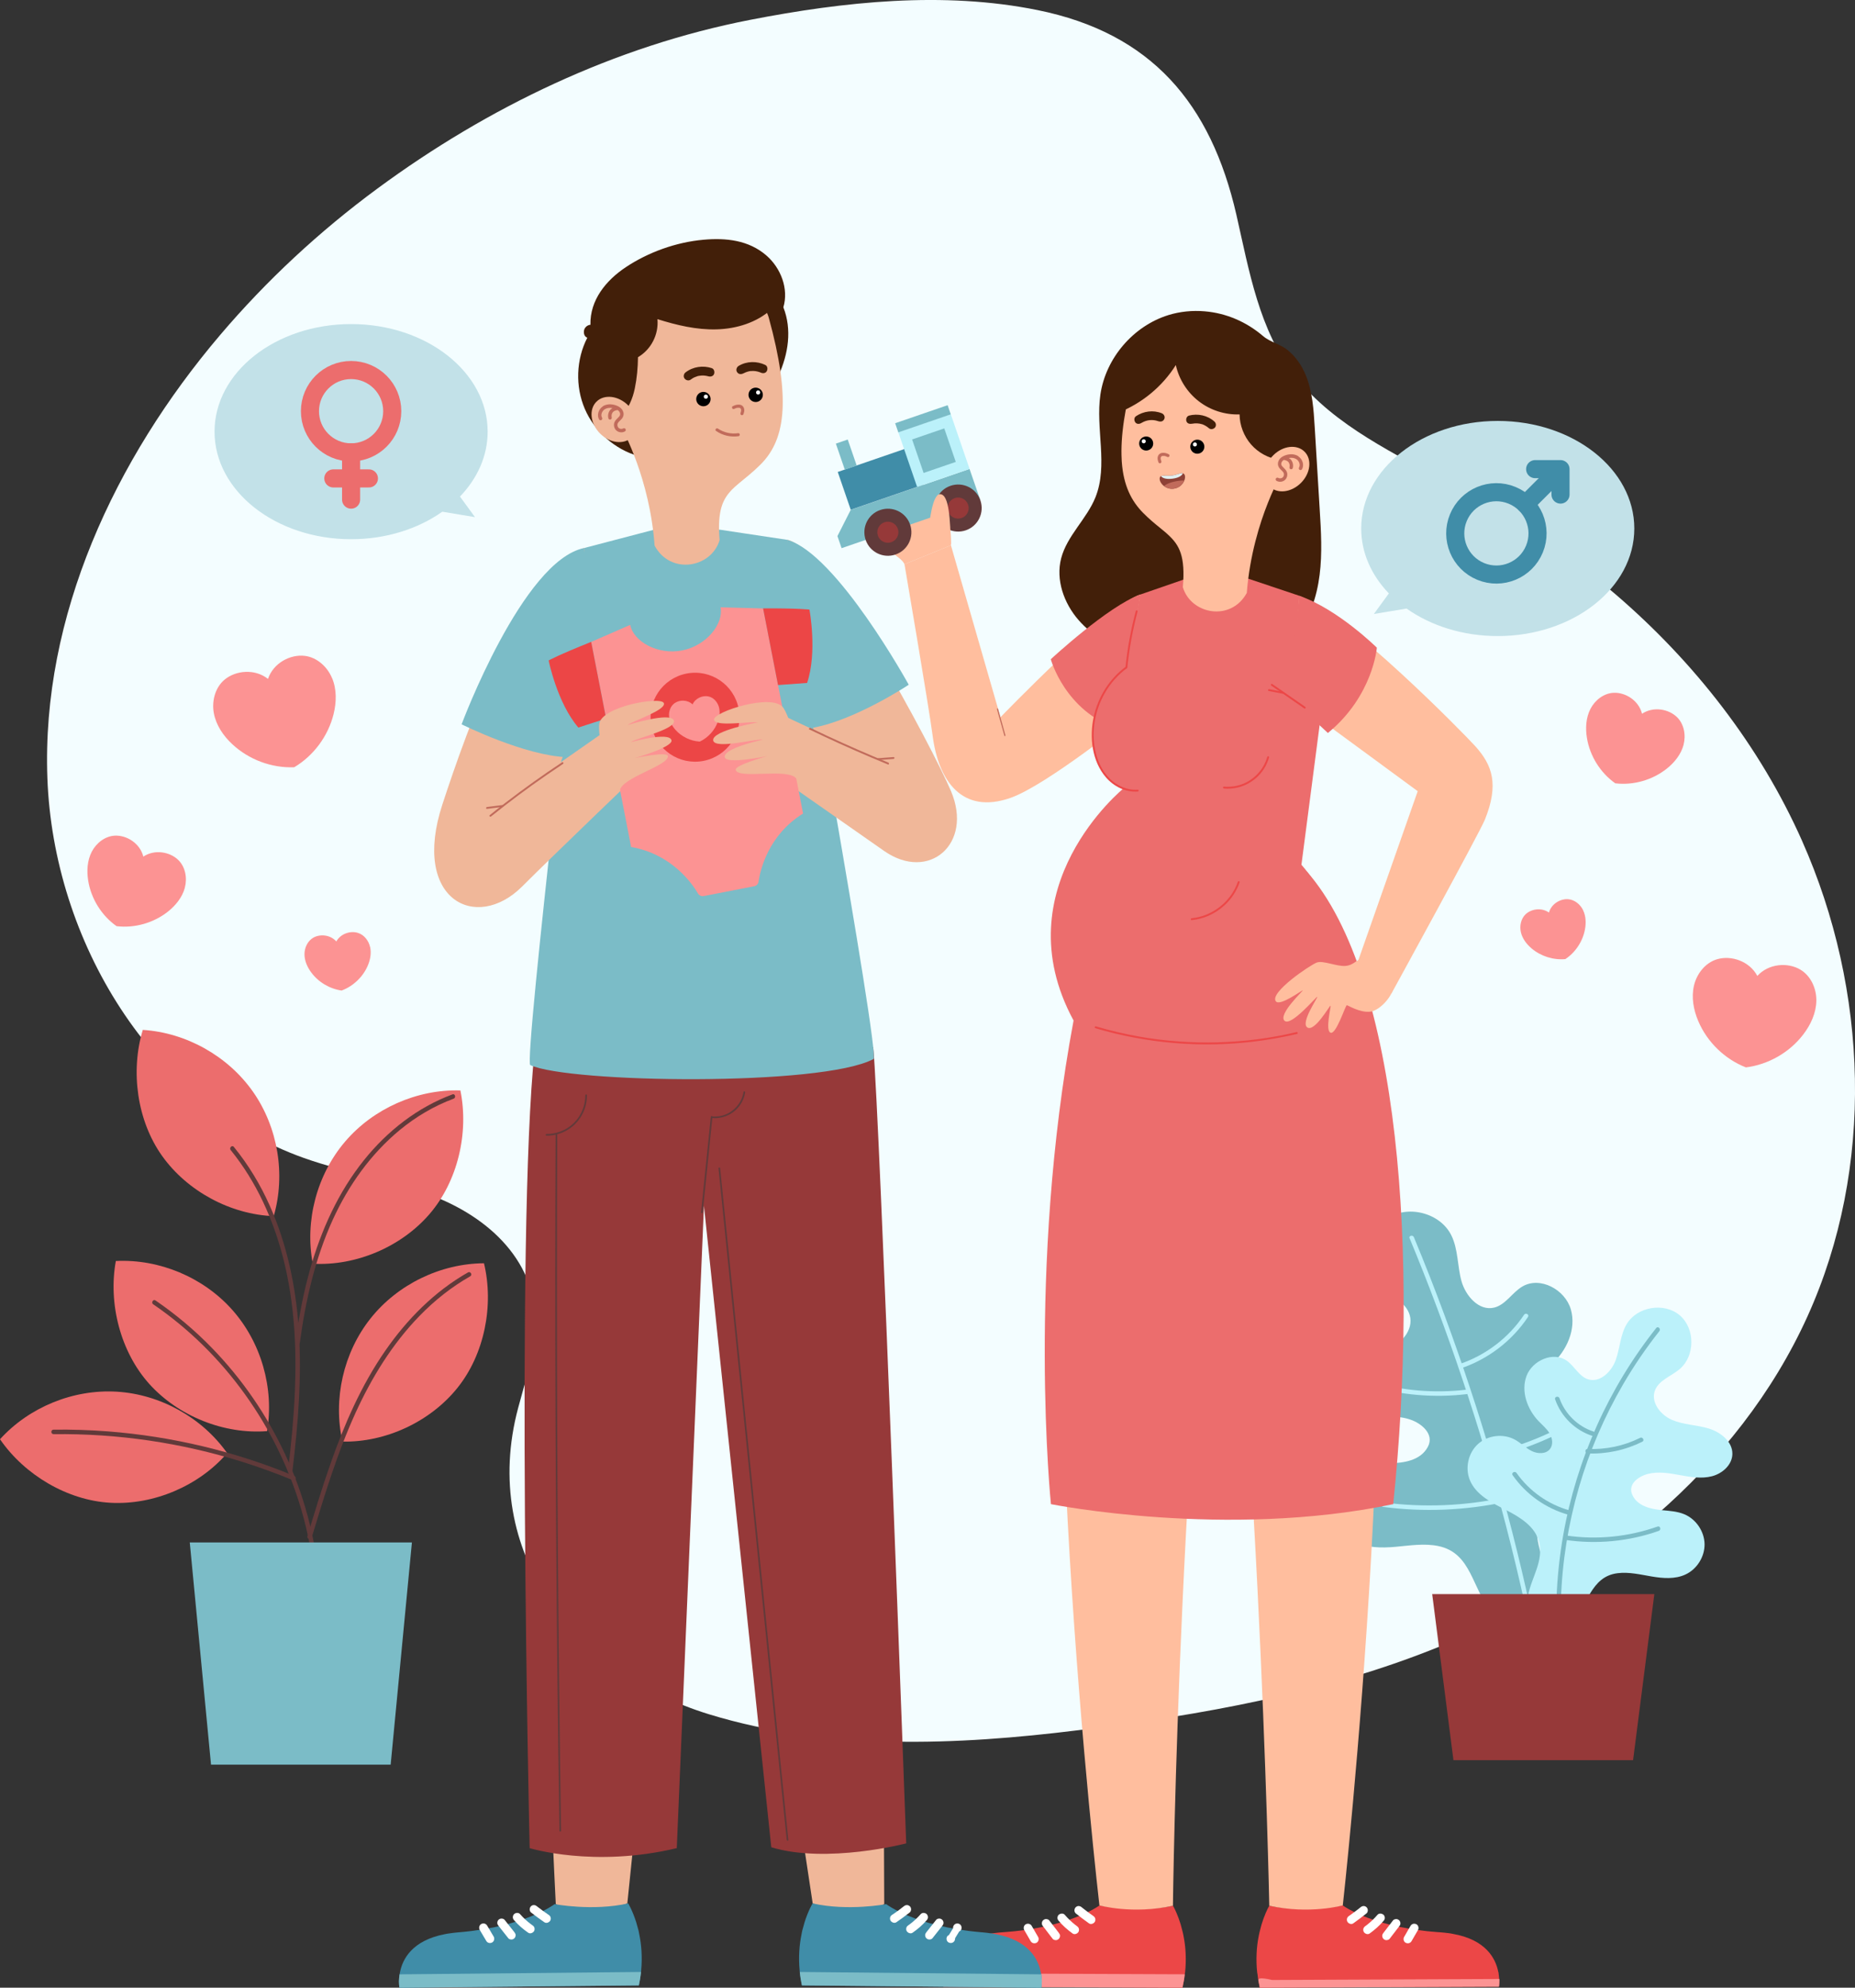 <svg xmlns="http://www.w3.org/2000/svg" id="Layer_2" width="410.26" height="439.41" viewBox="0 0 410.26 439.41"><rect x="0" y="0" width="410.26" height="439.41" fill="#333333" stroke="none"/><g id="OBJECTS"><path d="m398.56,185.89c-9.35-21.03-23.84-39.56-41.26-54.51-11.1-9.52-23.77-16.94-36.43-24.17-12.14-6.93-25.56-12.84-34.4-23.99-8.01-10.1-10.23-23.5-13.02-35.72-5.65-24.66-18.82-40.18-43.98-45.27-20.83-4.22-42.9-1.86-63.57,2.16-29.89,5.81-58.01,19.3-82.45,37.31-12.79,9.42-24.52,20.3-34.81,32.41-23.22,27.33-39.49,62.11-38.16,97.95,1.33,35.84,22.95,71.91,56.74,83.93,9.45,3.36,19.52,4.84,28.85,8.52,13.18,5.2,23.82,15.75,22.22,30.81-.58,5.43-2.3,10.66-3.7,15.94-8.49,31.82,12.39,58.58,42.28,67.72,26.3,8.04,54.67,6.85,81.64,3.5,27.13-3.37,54.5-8.17,79.93-18.51,34.57-14.05,65.92-39,81.32-72.99,14.89-32.88,13.46-72.1-1.2-105.08Z" fill="#f3fdff" stroke-width="0"></path><path d="m325.18,347.8c-1.48-2.85-3.34-5.26-7.09-6.03-3.09-.63-6.28-.11-9.42.17-3.14.28-6.48.28-9.23-1.26-3.06-1.71-4.95-5.3-4.62-8.79.33-3.48,2.86-6.66,6.18-7.76,2-.66,4.15-.61,6.25-.65,3.1-.06,6.87-.55,8.52-3.6,1.55-2.85-1.4-5.23-3.85-6.06-2.81-.96-5.88-.67-8.84-.37-2.96.3-6.03.59-8.84-.37-2.81-.96-5.3-3.56-5.14-6.53.19-3.45,3.72-5.8,7.1-6.53,3.38-.74,6.96-.46,10.24-1.57,3.28-1.11,6.3-4.39,5.34-7.72-.84-2.93-4.16-4.26-6.34-6.4-4.01-3.95-3.45-11.5,1.11-14.81s11.91-1.5,14.42,3.54c1.54,3.1,1.33,6.76,2.24,10.09s3.89,6.73,7.25,5.91c2.54-.62,3.97-3.33,6.23-4.66,3.93-2.31,9.45.67,10.72,5.05,1.27,4.37-.91,9.18-4.31,12.21-1.13,1.01-2.41,1.89-3.29,3.13-.88,1.24-1.26,3-.42,4.26,1.01,1.53,3.29,1.63,4.99.94,1.7-.69,3.11-1.96,4.78-2.73,3.33-1.53,7.58-.71,10.11,1.94s3.14,6.94,1.46,10.19c-2.01,3.88-6.45,5.69-10.48,7.36-4.04,1.67-8.41,3.9-9.82,8.03-1.79,5.21,1.31,9.98,1.86,15.04.42,3.9-.33,8.38-4.87,9.16-4.85.83-8.1-2.65-10.08-6.65-.75-1.52-1.41-3.08-2.16-4.53Z" fill="#7bbcc7" stroke-width="0"></path><path d="m311.76,273.74c4.27,10.3,8.19,20.75,11.73,31.32,3.55,10.57,6.73,21.26,9.54,32.06,1.58,6.07,3.04,12.17,4.38,18.29.14.62,1.09.36.96-.26-2.39-10.89-5.15-21.7-8.29-32.4s-6.64-21.29-10.51-31.75c-2.17-5.88-4.46-11.72-6.87-17.51-.24-.58-1.2-.33-.96.26h0Z" fill="#bbf1fa" stroke-width="0"></path><path d="m305.91,333.12c9.01,1.18,18.18.79,27.07-1.11.62-.13.36-1.09-.26-.96-8.8,1.88-17.88,2.24-26.8,1.08-.63-.08-.63.91,0,.99h0Z" fill="#bbf1fa" stroke-width="0"></path><path d="m349.6,313.04c-6.12,3.76-12.8,6.52-19.79,8.17-.62.15-.36,1.1.26.96,7.07-1.67,13.85-4.47,20.03-8.27.54-.33.05-1.19-.5-.86h0Z" fill="#bbf1fa" stroke-width="0"></path><path d="m337.08,290.63c-3.38,5.06-8.42,8.92-14.18,10.88-.6.2-.34,1.16.26.96,6.01-2.05,11.24-6.05,14.77-11.33.36-.53-.5-1.03-.86-.5h0Z" fill="#bbf1fa" stroke-width="0"></path><path d="m302.71,306.3c7.02,2.11,14.44,2.76,21.72,1.88.63-.08.63-1.07,0-.99-7.2.87-14.51.24-21.45-1.85-.61-.18-.87.77-.26.96h0Z" fill="#bbf1fa" stroke-width="0"></path><path d="m351.74,352.14c1.36-2.19,2.99-4,6.04-4.37,2.51-.31,5.02.31,7.52.73,2.49.42,5.16.63,7.45-.43,2.55-1.17,4.28-3.93,4.24-6.73-.05-2.8-1.87-5.5-4.46-6.59-1.55-.65-3.27-.75-4.95-.91-2.47-.24-5.45-.87-6.58-3.41-1.06-2.38,1.44-4.09,3.45-4.6,2.31-.59,4.74-.17,7.09.26,2.35.43,4.78.85,7.09.25s4.46-2.51,4.51-4.9c.06-2.77-2.61-4.86-5.26-5.66-2.65-.8-5.53-.8-8.08-1.89-2.55-1.09-4.76-3.9-3.79-6.5.86-2.29,3.59-3.14,5.46-4.72,3.45-2.91,3.47-8.97.04-11.9-3.44-2.93-9.42-1.94-11.74,1.93-1.42,2.38-1.49,5.31-2.42,7.93-.93,2.61-3.53,5.14-6.16,4.27-1.99-.66-2.96-2.91-4.69-4.11-2.99-2.09-7.59-.05-8.88,3.36-1.29,3.42.15,7.39,2.68,10.03.84.88,1.81,1.66,2.43,2.71s.82,2.47.07,3.43c-.9,1.16-2.73,1.1-4.05.44-1.32-.66-2.36-1.76-3.65-2.48-2.56-1.43-6.02-1.04-8.2.92-2.18,1.96-2.94,5.35-1.8,8.05,1.36,3.22,4.8,4.95,7.92,6.53,3.12,1.58,6.48,3.64,7.35,7.03,1.1,4.28-1.67,7.89-2.42,11.9-.58,3.09-.26,6.72,3.32,7.62,3.83.96,6.64-1.62,8.47-4.69.7-1.17,1.32-2.38,2-3.49Z" fill="#bbf1fa" stroke-width="0"></path><path d="m366.3,293.57c-5.25,6.62-9.66,13.87-13.12,21.58s-5.97,15.83-7.44,24.14c-.83,4.7-1.33,9.46-1.5,14.23-.02.64.97.64.99,0,.28-8.35,1.63-16.65,3.96-24.68s5.63-15.69,9.82-22.88c2.38-4.08,5.05-7.99,7.98-11.69.39-.5-.3-1.2-.7-.7h0Z" fill="#7bbcc7" stroke-width="0"></path><path d="m334.55,326.12c2.96,4.23,7.33,7.34,12.31,8.73.62.17.88-.78.26-.96-4.72-1.32-8.9-4.27-11.72-8.28-.36-.52-1.22-.02-.86.5h0Z" fill="#7bbcc7" stroke-width="0"></path><path d="m366.6,337.46c-6.45,2.28-13.41,2.98-20.18,1.99-.62-.09-.89.86-.26.96,6.95,1.02,14.08.35,20.7-1.99.6-.21.34-1.17-.26-.96h0Z" fill="#7bbcc7" stroke-width="0"></path><path d="m343.95,309.37c1.32,3.8,4.43,6.84,8.27,8.07.61.2.87-.76.26-.96-3.49-1.12-6.37-3.91-7.58-7.38-.21-.6-1.17-.34-.96.26h0Z" fill="#7bbcc7" stroke-width="0"></path><path d="m362.72,317.86c-3.6,1.79-7.59,2.62-11.6,2.45-.64-.03-.64.97,0,.99,4.19.17,8.35-.73,12.1-2.59.57-.28.07-1.14-.5-.86h0Z" fill="#7bbcc7" stroke-width="0"></path><polygon points="321.45 389.1 361.18 389.1 365.88 352.4 316.75 352.4 321.45 389.1" fill="#963939" stroke-width="0"></polygon><path d="m75.74,318.68c-2.13-9.38.22-19.68,6.2-27.21,5.98-7.54,15.48-12.15,25.1-12.21,2.24,9.29.11,20.13-5.89,27.57-5.99,7.45-15.85,12.05-25.41,11.85Z" fill="#ec6d6d" stroke-width="0"></path><path d="m59.07,316.38c1.6-9.49-1.31-19.64-7.71-26.83-6.39-7.19-16.13-11.27-25.74-10.79-1.72,9.4,1.02,20.1,7.42,27.2,6.4,7.1,16.5,11.15,26.03,10.41Z" fill="#ec6d6d" stroke-width="0"></path><path d="m69.17,279.36c-1.8-9.45.9-19.66,7.14-26.98,6.24-7.32,15.89-11.61,25.51-11.33,1.92,9.37-.59,20.12-6.84,27.35-6.25,7.24-16.26,11.5-25.8,10.96Z" fill="#ec6d6d" stroke-width="0"></path><path d="m60.54,268.84c2.67-9.24.92-19.66-4.61-27.53-5.54-7.87-14.75-13.03-24.35-13.64-2.77,9.15-1.27,20.09,4.28,27.87,5.55,7.78,15.13,12.95,24.68,13.3Z" fill="#ec6d6d" stroke-width="0"></path><path d="m50.24,321.23c-5.55-7.86-14.78-12.99-24.38-13.58-9.6-.59-19.39,3.39-25.86,10.51,5.42,7.88,14.9,13.53,24.44,14.05,9.55.52,19.56-3.73,25.8-10.98Z" fill="#ec6d6d" stroke-width="0"></path><path d="m33.9,288.34c7.86,5.37,14.73,12.16,20.28,19.89s9.78,16.36,12.45,25.48c1.51,5.14,2.51,10.41,2.96,15.75.05.63,1.05.64.99,0-.83-9.64-3.39-19.07-7.46-27.84-4.04-8.72-9.56-16.77-16.27-23.66-3.79-3.9-7.97-7.41-12.46-10.48-.53-.36-1.03.5-.5.86h0Z" fill="#613a3a" stroke-width="0"></path><path d="m11.85,317.04c14.15-.18,28.31,1.9,41.81,6.14,3.77,1.19,7.49,2.54,11.15,4.05.59.24.85-.72.26-.96-13.09-5.42-27.01-8.74-41.14-9.84-4.02-.31-8.05-.44-12.09-.39-.64,0-.64,1,0,.99h0Z" fill="#613a3a" stroke-width="0"></path><path d="m103.49,281.29c-7.39,4.2-13.46,10.35-18.28,17.3-5.34,7.7-9.1,16.35-12.18,25.16-1.83,5.23-3.44,10.54-5.04,15.84-.19.61.77.87.96.26,2.81-9.29,5.63-18.62,9.66-27.47,3.58-7.85,8.17-15.33,14.22-21.53,3.31-3.4,7.04-6.36,11.17-8.71.55-.32.06-1.17-.5-.86h0Z" fill="#613a3a" stroke-width="0"></path><path d="m64.68,325.17c1.26-10.45,2.11-21.02,1.38-31.54-.65-9.29-2.58-18.53-6.38-27.06-2.08-4.67-4.73-9.07-7.96-13.03-.4-.5-1.1.21-.7.7,5.7,7.01,9.46,15.4,11.67,24.13,2.42,9.57,2.94,19.51,2.52,29.34-.25,5.84-.82,11.67-1.52,17.48-.08.63.92.63.99,0h0Z" fill="#613a3a" stroke-width="0"></path><path d="m100.06,241.93c-7.76,2.88-14.42,8.12-19.57,14.54-5.69,7.09-9.47,15.48-11.93,24.19-1.47,5.22-2.47,10.55-3.21,15.92-.09.62.87.89.96.26,1.27-9.32,3.37-18.62,7.29-27.21,3.47-7.59,8.4-14.55,14.87-19.87,3.54-2.91,7.54-5.28,11.85-6.88.59-.22.34-1.18-.26-.96h0Z" fill="#613a3a" stroke-width="0"></path><polygon points="86.4 390.1 46.67 390.1 41.97 340.97 91.1 340.97 86.4 390.1" fill="#7bbcc7" stroke-width="0"></polygon><path d="m101.73,109.77c3.84-3.99,6.12-8.96,6.12-14.35,0-13.13-13.52-23.78-30.2-23.78s-30.2,10.65-30.2,23.78,13.52,23.78,30.2,23.78c7.75,0,14.82-2.3,20.17-6.08l7.23,1.2-3.32-4.55Z" fill="#c2e1e8" stroke-width="0"></path><circle cx="77.65" cy="90.9" r="9.1" fill="none" stroke="#ec6d6d" stroke-linecap="round" stroke-miterlimit="10" stroke-width="4"></circle><line x1="77.65" y1="100" x2="77.65" y2="110.45" fill="none" stroke="#ec6d6d" stroke-linecap="round" stroke-miterlimit="10" stroke-width="4"></line><line x1="73.72" y1="105.76" x2="81.59" y2="105.76" fill="none" stroke="#ec6d6d" stroke-linecap="round" stroke-miterlimit="10" stroke-width="4"></line><path d="m307.17,131.18c-3.84-3.99-6.12-8.96-6.12-14.35,0-13.13,13.52-23.78,30.2-23.78s30.2,10.65,30.2,23.78-13.52,23.78-30.2,23.78c-7.75,0-14.82-2.3-20.17-6.08l-7.23,1.2,3.32-4.55Z" fill="#c2e1e8" stroke-width="0"></path><circle cx="330.94" cy="117.91" r="9.1" transform="translate(95.96 379.07) rotate(-67.63)" fill="none" stroke="#408da8" stroke-linecap="round" stroke-linejoin="round" stroke-width="4"></circle><line x1="337.38" y1="111.47" x2="344.77" y2="104.08" fill="none" stroke="#408da8" stroke-linecap="round" stroke-linejoin="round" stroke-width="4"></line><polyline points="339.52 103.71 345.13 103.71 345.13 109.33" fill="none" stroke="#408da8" stroke-linecap="round" stroke-linejoin="round" stroke-width="4"></polyline><path d="m372.34,164.65c.56-2.11.13-4.56-1.43-6.1-1.87-1.84-5.25-2.43-7.75-.77-.73-2.91-3.63-4.74-6.26-4.63-2.19.09-4.15,1.62-5.15,3.56-1,1.95-1.13,4.25-.78,6.41.65,4,2.96,7.7,6.27,10.04,4.02.48,8.22-.72,11.39-3.24,1.71-1.36,3.16-3.16,3.72-5.28Z" fill="#fc9393" stroke-width="0"></path><path d="m40.88,196.23c.56-2.11.13-4.56-1.43-6.1-1.87-1.84-5.25-2.43-7.75-.77-.73-2.91-3.63-4.74-6.26-4.63-2.19.09-4.15,1.62-5.15,3.56-1,1.95-1.13,4.25-.78,6.41.65,4,2.96,7.7,6.27,10.04,4.02.48,8.22-.72,11.39-3.24,1.71-1.37,3.16-3.16,3.72-5.28Z" fill="#fc9393" stroke-width="0"></path><path d="m350.14,201.23c-.63-1.31-1.9-2.35-3.34-2.45-1.73-.12-3.69,1.03-4.23,2.95-1.62-1.15-3.87-.82-5.14.36-1.06.99-1.39,2.6-1.06,4.01.33,1.41,1.26,2.62,2.36,3.56,2.05,1.73,4.8,2.6,7.47,2.36,2.23-1.49,3.83-3.89,4.33-6.53.27-1.42.23-2.95-.4-4.25Z" fill="#fc9393" stroke-width="0"></path><path d="m81.86,209.39c-.31-1.42-1.3-2.73-2.69-3.16-1.66-.52-3.83.15-4.79,1.89-1.31-1.49-3.57-1.69-5.08-.84-1.26.72-1.96,2.21-1.96,3.66,0,1.45.62,2.84,1.48,4.01,1.59,2.16,4.07,3.64,6.73,4.02,2.51-.93,4.62-2.9,5.72-5.35.59-1.32.9-2.81.6-4.23Z" fill="#fc9393" stroke-width="0"></path><path d="m401.71,221.24c.05-2.7-1.21-5.51-3.53-6.89-2.79-1.66-7.03-1.36-9.52,1.39-1.74-3.27-5.77-4.61-8.89-3.69-2.6.76-4.5,3.18-5.12,5.81-.62,2.63-.1,5.43.97,7.92,1.97,4.6,5.85,8.36,10.51,10.18,4.97-.62,9.65-3.3,12.69-7.28,1.65-2.15,2.84-4.73,2.89-7.44Z" fill="#fc9393" stroke-width="0"></path><path d="m73.43,149.89c-1.04-2.5-3.32-4.57-6-4.9-3.22-.4-6.98,1.58-8.16,5.09-2.91-2.3-7.14-1.9-9.62.18-2.07,1.74-2.85,4.72-2.36,7.38.49,2.66,2.09,5.02,4.07,6.86,3.65,3.42,8.71,5.31,13.71,5.11,4.3-2.56,7.51-6.9,8.71-11.76.65-2.63.71-5.48-.34-7.97Z" fill="#fc9393" stroke-width="0"></path><path d="m258.39,69.66c-7.76,2.41-13.84,9.52-15.02,17.55-1.11,7.55,1.75,15.62-1.09,22.71-1.93,4.81-6.28,8.48-7.59,13.5-1.23,4.75.6,9.92,3.83,13.63,3.22,3.7,7.67,6.13,12.21,7.99,5.99,2.45,12.44,4.06,18.89,3.6s12.91-3.18,17-8.19c3.06-3.75,4.62-8.54,5.23-13.35.61-4.8.32-9.67.02-14.5-.37-6.04-.73-12.09-1.1-18.13-.24-3.91-.49-7.9-1.98-11.53-.86-2.1-2.2-4.06-3.96-5.51-1.71-1.41-3.84-1.74-5.49-3.14-3.65-3.12-8.1-5.07-12.91-5.47-2.7-.23-5.45.04-8.05.84Z" fill="#421f09" stroke-width="0"></path><path d="m262.08,436.1l-.06.35h0c-.03.26-.06.51-.09.76-.03.25-.07.51-.12.78-.02.1-.05.21-.07.31,0,.01,0,.02,0,.03-.05.23-.1.46-.14.71,0,.02,0,.03,0,.05l-.06.32h0l-52.9-.22s-.01-.09-.03-.21c-.02-.24-.06-.65-.05-1.2.02-.42.05-.92.14-1.49,0-.02,0-.04,0-.06h0c.02-.11.03-.24.08-.35.59-2.98,2.77-7.08,10.01-8.37.35-.08.72-.13,1.11-.18h.03c.57-.08,1.13-.13,1.74-.18.2-.01.4-.03.6-.04,1.52-.11,2.94-.26,4.28-.45.69-.09,1.36-.2,2.01-.31.77-.13,1.52-.27,2.23-.42.7-.15,1.37-.3,2.01-.47.59-.15,1.16-.3,1.69-.46.72-.21,1.39-.42,2.02-.64.79-.27,1.52-.55,2.16-.81.74-.3,1.4-.6,1.95-.87,1.73-.84,2.55-1.47,2.55-1.47,0,0,.01,0,.04,0,.66.13,8.67,1.64,16.21.06,0,0,.59.99,1.24,2.76.04.1.08.21.11.31.13.35.25.73.37,1.13.12.45.26.93.38,1.45.03.1.05.2.08.31.05.2.09.43.14.66,0,.06.03.15.03.21,0,.05.03.08.03.12.21,1.09.36,2.29.42,3.58.06,1.34.04,2.78-.13,4.29Z" fill="#ec4747" stroke-width="0"></path><path d="m237.9,421.62c.18-.16.42-.29.67-.27.27.01.46.11.67.28.15.12.29.23.44.35.7.54,1.4,1.07,2.12,1.57.2.14.36.32.43.57.06.23.03.53-.1.73-.26.4-.86.64-1.29.33-1-.71-1.98-1.45-2.94-2.22-.18-.14-.28-.45-.27-.67,0-.23.1-.51.28-.67Z" fill="#fff" stroke-width="0"></path><path d="m234.15,423.29c.36-.32.99-.4,1.34,0,.69.81,1.46,1.54,2.29,2.2.13.1.27.2.4.3.2.15.36.32.43.57.06.23.03.53-.1.73-.26.4-.86.64-1.29.33-1.13-.81-2.18-1.74-3.08-2.8-.17-.19-.28-.41-.27-.67,0-.23.11-.51.28-.67Z" fill="#fff" stroke-width="0"></path><path d="m230.7,424.5c.18-.16.42-.29.67-.27.23.01.52.09.67.28l2.13,2.77c.16.21.28.4.27.67,0,.23-.11.51-.28.67-.18.16-.42.29-.67.27-.23-.01-.52-.09-.67-.28l-2.13-2.77c-.16-.21-.28-.4-.27-.67,0-.23.1-.51.28-.67Z" fill="#fff" stroke-width="0"></path><path d="m226.87,425.38c.46-.24,1.03-.11,1.3.35.46.8.93,1.6,1.39,2.4.29.43.16,1.09-.31,1.34-.46.24-1.03.11-1.3-.35-.46-.8-.93-1.6-1.39-2.4-.29-.43-.16-1.09.31-1.34Z" fill="#fff" stroke-width="0"></path><path d="m262.03,436.45c-.06.5-.13,1.01-.23,1.53-.09.46-.18.94-.29,1.42l-52.9-.22s-.09-.54-.09-1.41c.02-.45.05-.97.16-1.55l53.35.22Z" fill="#fc9393" stroke-width="0"></path><path d="m239.19,224.29c-12.24,56.97,3.96,196.92,3.96,196.92,0,0,7.36,2.04,16.26.07,0,0,1.31-113.18,13.08-196.99h-33.29Z" fill="#ffbe9e" stroke-width="0"></path><path d="m278.06,436.1l.06.35h0c.03.26.06.51.09.76.03.25.07.51.12.78.02.1.05.21.07.31,0,.01,0,.02,0,.03.05.23.1.46.14.71,0,.02,0,.03,0,.05l.06.32h0l52.9-.22s.01-.09.03-.21c.02-.24.06-.65.05-1.2-.02-.42-.05-.92-.14-1.49,0-.02,0-.04,0-.06h0c-.02-.11-.03-.24-.08-.35-.59-2.98-2.77-7.08-10.01-8.37-.35-.08-.72-.13-1.11-.18h-.03c-.57-.08-1.13-.13-1.74-.18-.2-.01-.4-.03-.6-.04-1.52-.11-2.94-.26-4.28-.45-.69-.09-1.36-.2-2.01-.31-.77-.13-1.52-.27-2.23-.42-.7-.15-1.37-.3-2.01-.47-.59-.15-1.16-.3-1.69-.46-.72-.21-1.39-.42-2.02-.64-.79-.27-1.52-.55-2.16-.81-.74-.3-1.4-.6-1.95-.87-1.73-.84-2.55-1.47-2.55-1.47,0,0-.01,0-.04,0-.66.13-8.67,1.64-16.21.06,0,0-.59.99-1.24,2.76-.04.1-.08.21-.11.31-.13.35-.25.73-.37,1.13-.12.45-.26.93-.38,1.45-.03.1-.05.2-.08.31-.05.2-.09.43-.14.66,0,.06-.03.15-.03.21,0,.05-.03.08-.03.12-.21,1.09-.36,2.29-.42,3.58-.06,1.34-.04,2.78.13,4.29Z" fill="#ec4747" stroke-width="0"></path><path d="m302.24,421.62c-.18-.16-.42-.29-.67-.27-.27.01-.46.11-.67.28-.14.12-.29.23-.44.35-.7.54-1.4,1.07-2.12,1.57-.2.14-.36.32-.43.57-.06.23-.03.53.1.73.26.4.86.64,1.29.33,1-.71,1.98-1.45,2.94-2.22.18-.14.27-.45.27-.67,0-.23-.1-.51-.28-.67Z" fill="#fff" stroke-width="0"></path><path d="m305.99,423.29c-.36-.32-.99-.4-1.34,0-.69.81-1.46,1.54-2.29,2.2-.13.1-.27.2-.4.3-.2.15-.36.32-.43.57-.06.23-.03.53.1.73.26.4.86.64,1.29.33,1.13-.81,2.18-1.74,3.08-2.8.17-.19.28-.41.27-.67,0-.23-.11-.51-.28-.67Z" fill="#fff" stroke-width="0"></path><path d="m309.44,424.5c-.18-.16-.42-.29-.67-.27-.23.01-.52.09-.67.28l-2.13,2.77c-.16.21-.28.4-.27.67,0,.23.11.51.28.67.18.16.42.29.67.27.23-.01.52-.09.67-.28l2.13-2.77c.16-.21.28-.4.27-.67,0-.23-.1-.51-.28-.67Z" fill="#fff" stroke-width="0"></path><path d="m313.26,425.38c-.46-.24-1.03-.11-1.3.35-.46.8-.93,1.6-1.39,2.4-.29.43-.16,1.09.31,1.34.46.24,1.03.11,1.3-.35.46-.8.93-1.6,1.39-2.4.29-.43.16-1.09-.31-1.34Z" fill="#fff" stroke-width="0"></path><path d="m281.45,437.72c-3.28-.76-3.22-.25-3.11.26.09.46.18.94.29,1.42l52.9-.22s.09-.54.09-1.41c-.02-.45,0-.29,0-.29l-50.16.22Z" fill="#fc9393" stroke-width="0"></path><path d="m300.34,224.29c12.24,56.97-3.36,196.92-3.36,196.92,0,0-7.36,2.04-16.26.07,0,0-2.42-121.68-13.68-196.99h33.29Z" fill="#ffbe9e" stroke-width="0"></path><path d="m288.96,192.57l-51.53,33.05c-10.32,55.17-5,106.89-5,106.89,0,0,38.73,7.75,75.7,0,5.6-53.95,1.69-116.34-19.17-139.93Z" fill="#ec6d6d" stroke-width="0"></path><path d="m252.2,131.42c-6.79,2.12-30.93,27.13-30.93,27.13l-10.96-38.01-10.27,4.19s5.4,31.57,6.23,37.94c1.29,9.99,6.54,17.44,17.2,13.72,8.03-2.8,27.07-18.15,27.07-18.15l1.67-26.81Z" fill="#ffbe9e" stroke-width="0"></path><path d="m220.49,156.77c.55,1.96,1.1,3.91,1.64,5.87.04.15.28.08.24-.08-.55-1.96-1.1-3.91-1.64-5.87-.04-.15-.28-.08-.24.08h0Z" fill="#c16b5b" stroke-width="0"></path><path d="m252.2,131.42c-7.13,2.56-19.8,14.31-19.8,14.31,0,0,3.09,11.48,14.92,15.46l4.89-29.76Z" fill="#ec6d6d" stroke-width="0"></path><path d="m206.55,110.38c-4.13.04-12.13,6-12.27,8.32s4.96,4.1,5.76,6.04l10.27-4.19s.37-10.21-3.76-10.16Z" fill="#ffbe9e" stroke-width="0"></path><polygon points="216.83 110.62 186.13 121.18 185.21 118.51 188.15 112.71 214.43 103.67 216.83 110.62" fill="#7bbcc7" stroke-width="0"></polygon><path d="m201.29,115.97c.93,2.72-.51,5.68-3.23,6.61-2.72.93-5.68-.51-6.61-3.23-.93-2.72.51-5.68,3.23-6.61,2.72-.93,5.68.51,6.61,3.23Z" fill="#613a3a" stroke-width="0"></path><path d="m198.57,116.9c.42,1.22-.23,2.54-1.45,2.96-1.22.42-2.54-.23-2.96-1.45-.42-1.22.23-2.54,1.45-2.96,1.22-.42,2.54.23,2.96,1.45Z" fill="#963939" stroke-width="0"></path><path d="m216.83,110.62c.93,2.72-.51,5.68-3.23,6.61-2.72.93-5.68-.51-6.61-3.23-.93-2.72.51-5.68,3.23-6.61,2.72-.93,5.68.51,6.61,3.23Z" fill="#613a3a" stroke-width="0"></path><path d="m214.11,111.56c.42,1.22-.23,2.54-1.45,2.96-1.22.42-2.54-.23-2.96-1.45-.42-1.22.23-2.54,1.45-2.96,1.22-.42,2.54.23,2.96,1.45Z" fill="#963939" stroke-width="0"></path><rect x="186.25" y="101.36" width="16.95" height="8.83" transform="translate(-23.81 69.06) rotate(-18.98)" fill="#408da8" stroke-width="0"></rect><rect x="185.78" y="97.43" width="2.78" height="6.1" transform="translate(-22.5 66.32) rotate(-18.97)" fill="#7bbcc7" stroke-width="0"></rect><rect x="200.42" y="93.22" width="12.27" height="12.79" transform="translate(-21.17 72.58) rotate(-18.98)" fill="#bbf1fa" stroke-width="0"></rect><rect x="202.8" y="95.7" width="7.52" height="7.83" transform="translate(-21.17 72.57) rotate(-18.97)" fill="#7bbcc7" stroke-width="0"></rect><rect x="197.99" y="91.49" width="12.27" height="2.14" transform="translate(-19 71.4) rotate(-18.97)" fill="#7bbcc7" stroke-width="0"></rect><path d="m210.32,120.24c-.21-5.06-.33-10.96-2.41-11-1.77-.04-2.4,6.9-2.4,6.9,0,0-3.81,2.6-3.21,5.66l8.02-1.55Z" fill="#ffbe9e" stroke-width="0"></path><path d="m287.83,191.17l5.53-42.45-5.98-17.01-11.34-3.8-13.49-.06-10.34,3.57-2.95,15.71c-11.34,8.41-8.4,25.37-.72,27.1,0,0-27.06,21.93-11.1,51.38,0,0,12.61,8.26,63.48-4.31,0,0-3.58-19.23-13.09-30.14Z" fill="#ec6d6d" stroke-width="0"></path><path d="m248.07,101.51c0,.09.01.19.01.28,0,.11.01.2.02.32.38,5.28,2.16,8.68,4.7,11.25,1.36,1.39,2.64,2.42,3.77,3.34.36.3.7.58,1.03.85.26.21.5.43.74.66,2.5,2.28,3.86,4.73,3.26,11.59,1.81,6.06,10.68,7.67,14.15,1.26.64-8.31,2.85-15.34,4.64-19.83.46-1.17.89-2.17,1.26-2.97.7-1.53,1.19-2.36,1.19-2.36,0,0,1.23-18.28-.97-23.36-5.36-12.25-28.16-10.25-30.73-1.09-2.46,8.75-3.33,15.18-3.07,20.05Z" fill="#ffbe9e" stroke-width="0"></path><path d="m247.32,91.22c5.22-2.03,9.75-5.78,12.73-10.52.69,3.15,2.52,6.03,5.07,8,2.55,1.98,5.8,3.03,9.03,2.91.02,2.41.96,4.84,2.55,6.65,1.59,1.82,3.84,3.04,6.23,3.38,1.86-3.18,2.57-7.08,2.12-10.74s-1.88-7.15-3.78-10.31c-.93-1.55-2.01-3.06-3.47-4.13-2.19-1.61-5-2.07-7.69-2.49-2.52-.39-5.05-.78-7.59-.72-2.55.05-5.13.58-7.31,1.89-2.58,1.56-4.42,4.13-5.62,6.89-1.2,2.76-1.66,6.23-2.27,9.17Z" fill="#421f09" stroke-width="0"></path><path d="m258.49,100.43c-.32-.18-.66-.29-1.02-.32-.32-.03-.68,0-.96.19-.3.2-.45.52-.49.87-.04.33.06.67.17.98.06.17.21.31.41.26.16-.04.32-.23.26-.41-.08-.23-.17-.47-.16-.72,0-.13.04-.25.12-.35,0,0,0,.01-.01.02.07-.11.21-.14.33-.16,0,0,.02,0,.03,0,.03,0,.05,0,.08,0,.07,0,.14,0,.2,0,.03,0,.07,0,.1.01.02,0,.02,0,.03,0,0,0,0,0,.02,0,.21.05.39.14.58.22.15.06.34.02.42-.12.09-.15.07-.38-.1-.47Z" fill="#c16b5b" stroke-width="0"></path><path d="m251.21,92.02c1.69-1.13,3.83-1.43,5.74-.66.47.19.77.75.56,1.24-.27.63-.85.68-1.42.49-1.17-.4-2.44-.28-3.52.34-.04.02-.07.04-.13.07-.42.27-1.01.31-1.34-.12-.29-.38-.33-1.05.12-1.35Z" fill="#421f09" stroke-width="0"></path><path d="m262.95,91.87c1.97-.5,4.09-.06,5.63,1.31.38.33.47.97.11,1.35-.35.37-.95.47-1.35.11-.46-.4-.99-.7-1.57-.9.02.01.05.02.07.04-.72-.23-1.46-.24-2.19-.11-.5.09-1.08,0-1.26-.56-.15-.45.05-1.1.57-1.23Z" fill="#421f09" stroke-width="0"></path><path d="m266.36,98.75c0,.86-.7,1.55-1.56,1.55s-1.55-.7-1.55-1.56c0-.86.7-1.55,1.56-1.55.86,0,1.55.7,1.55,1.56Z" stroke-width="0"></path><path d="m264.72,98.25c0,.25-.2.45-.45.45-.25,0-.45-.2-.45-.45,0-.25.2-.45.45-.45s.45.2.45.45Z" fill="#fff" stroke-width="0"></path><path d="m255.05,98.05c0,.86-.7,1.55-1.56,1.55s-1.55-.7-1.55-1.56c0-.86.7-1.55,1.56-1.55.86,0,1.55.7,1.55,1.56Z" stroke-width="0"></path><path d="m253.4,97.55c0,.25-.2.45-.45.45-.25,0-.45-.2-.45-.45,0-.25.2-.45.45-.45s.45.2.45.45Z" fill="#fff" stroke-width="0"></path><path d="m261.92,104.85c-.43-.6-1.46.1-2.71.26-1.26.16-2.42-.26-2.69.43-.34.87,1.01,2.76,3.07,2.49,2.06-.26,2.88-2.43,2.34-3.18Z" fill="#8e4136" stroke-width="0"></path><path d="m261.92,106.22c-.4,0-.82.02-1.27.08-1.46.19-2.68.65-3.2,1.15.54.42,1.27.69,2.14.58,1.24-.16,2.02-1,2.33-1.82Z" fill="#c16b5b" stroke-width="0"></path><path d="m259.3,105.82c1.12-.14,2.04-.53,2.31-1.18-.52-.14-1.39.35-2.4.48-1.01.13-1.97-.12-2.44.14.43.56,1.41.7,2.53.56Z" fill="#e1eff0" stroke-width="0"></path><path d="m287.72,106.76c-2.13,2.13-5.22,2.48-6.91.79-1.69-1.69-1.33-4.78.8-6.91,2.13-2.13,5.22-2.48,6.91-.79,1.69,1.69,1.33,4.78-.8,6.91Z" fill="#ffbe9e" stroke-width="0"></path><path d="m287.16,100.86c-.78-.51-1.87-.58-2.92-.2-.52.19-.91.44-1.19.77-.37.44-.51,1.01-.37,1.5.12.44.44.75.72,1.02.2.2.39.38.49.59.15.32.07.75-.19.99-.26.24-.69.29-1,.11-.18-.1-.41-.04-.52.14-.1.18-.04.41.14.52.2.11.42.18.64.2.45.04.91-.1,1.24-.41.5-.46.65-1.25.36-1.86-.16-.33-.42-.59-.65-.81-.23-.22-.45-.44-.52-.68-.07-.25.02-.56.22-.8.08-.1.19-.18.31-.26.37.03.83.19,1.04.46.24.32.33.75.23,1.13-.05.2.07.41.27.46.02,0,.04,0,.06.01.18.02.35-.1.4-.28.16-.61.02-1.27-.36-1.78-.14-.19-.33-.32-.53-.43.64-.11,1.25-.03,1.7.27.56.36.93,1.2.57,1.83-.1.18-.04.41.14.52.18.1.41.04.52-.14.52-.91.15-2.22-.82-2.84Z" fill="#c16b5b" stroke-width="0"></path><path d="m301.24,212.01c-1.17-.01-1.78,1.37-3.69,1.52-1.91.15-4.91-1.26-6.32-.75-1.41.51-10.56,6.65-9.05,8.58.9,1.15,5.79-2.49,5.95-2.44s-5.47,5.26-4.06,6.71c1.41,1.44,7.08-5.37,7.26-5.27.19.11-3.79,5.76-2.18,6.78,1.61,1.02,4.91-4.85,5.11-4.82.2.03-1.24,5.49.01,5.97,1.25.48,3.3-6.12,3.6-6.08.3.04,2.83,1.67,5.15,1.44,2.33-.22,5.55-4.13,5.06-5.88-.49-1.75-5.32-5.76-6.84-5.77Z" fill="#ffbe9e" stroke-width="0"></path><path d="m287.38,131.72c10.6,4.2,36.41,30.46,38.93,33.27,3.76,4.19,5.23,8.41,2.1,16.19-1.17,2.91-20.67,38.44-20.67,38.44l-7.46-6.97,13.27-37.75-27.91-20.48,1.75-22.69Z" fill="#ffbe9e" stroke-width="0"></path><path d="m287.38,131.72c8.56,2.96,17.13,11.46,17.13,11.46,0,0-.82,10.65-10.83,18.86l-8.56-7.99,2.26-22.33Z" fill="#ec6d6d" stroke-width="0"></path><path d="m248.98,147.39c-3.61,2.66-6.12,6.67-7.08,11.04-.99,4.49-.41,9.82,2.69,13.41,1.73,2.01,4.35,3.34,7.04,3.14.26-.02.27-.43,0-.41-2.35.17-4.65-.87-6.29-2.53-1.7-1.71-2.68-4.01-3.15-6.35-.85-4.26.03-8.79,2.19-12.53,1.22-2.11,2.85-3.97,4.81-5.42.21-.16,0-.51-.21-.36h0Z" fill="#ec4747" stroke-width="0"></path><path d="m251.2,135.08c-1.09,4.09-1.86,8.27-2.29,12.49-.03.26.39.26.41,0,.43-4.18,1.19-8.32,2.27-12.38.07-.26-.33-.37-.4-.11h0Z" fill="#ec4747" stroke-width="0"></path><path d="m270.69,174.31c3.49.32,6.93-1.36,8.82-4.3.51-.79.9-1.66,1.16-2.57.07-.26-.33-.37-.4-.11-.9,3.17-3.49,5.64-6.7,6.37-.94.22-1.92.27-2.88.19-.26-.02-.26.39,0,.41h0Z" fill="#ec4747" stroke-width="0"></path><path d="m273.76,194.94c-1.15,3.38-3.93,6.13-7.27,7.37-.95.35-1.93.58-2.94.68-.26.02-.27.44,0,.41,3.71-.34,7.15-2.46,9.22-5.55.58-.87,1.05-1.81,1.39-2.8.09-.25-.31-.36-.4-.11h0Z" fill="#ec4747" stroke-width="0"></path><path d="m288.67,156.25c-2.43-1.68-4.86-3.36-7.29-5.04-.22-.15-.43.21-.21.36,2.43,1.68,4.86,3.36,7.29,5.04.22.15.43-.21.21-.36h0Z" fill="#ec4747" stroke-width="0"></path><path d="m280.59,152.75l3.11.6c.26.05.37-.35.11-.4-1.04-.2-2.07-.4-3.11-.6-.26-.05-.37.35-.11.4h0Z" fill="#ec4747" stroke-width="0"></path><path d="m242.27,227.3c5.63,1.67,11.42,2.76,17.27,3.26,5.86.5,11.77.41,17.62-.29,3.26-.39,6.5-.96,9.69-1.71.26-.06.15-.46-.11-.4-5.69,1.35-11.52,2.1-17.37,2.26-5.85.16-11.71-.26-17.47-1.28-3.22-.57-6.4-1.32-9.53-2.25-.26-.08-.36.32-.11.4h0Z" fill="#ec4747" stroke-width="0"></path><path d="m195.56,420.95s-6.76,3.09-15.82-.16c0,0-23.65-155.72-27.24-188.53h40.05c2.67,41.77,3.01,188.69,3.01,188.69Z" fill="#f0b799" stroke-width="0"></path><path d="m158.29,232.26c-3.62,32.94-19.55,188.53-19.55,188.53-9.07,3.25-15.82.16-15.82.16,0,0-7.35-147.14-4.68-188.69h40.05Z" fill="#f0b799" stroke-width="0"></path><path d="m176.84,435.58l.05.35c.05.51.11,1.01.19,1.55.1.44.18.93.27,1.42l52.96.52s.09-.55.1-1.41c-.02-.44-.04-.96-.13-1.56-.02-.11-.03-.23-.07-.35-.55-2.99-2.68-7.12-9.9-8.52-.35-.09-.71-.13-1.11-.19h-.03c-.57-.09-1.13-.15-1.74-.21-.2-.01-.4-.04-.6-.05-14.48-1.28-20.84-6.2-20.84-6.2,0,0-8.41,1.6-16.27-.16,0,0-.94,1.52-1.78,4.18-.13.45-.27.93-.4,1.44-.03.09-.05.2-.09.31-.05.2-.1.43-.14.66-.01.06-.03.15-.03.21,0,.05-.03.07-.03.12-.22,1.09-.39,2.29-.47,3.58-.08,1.34-.08,2.78.07,4.29Z" fill="#408da8" stroke-width="0"></path><path d="m201.23,421.42c-.18-.17-.41-.29-.67-.28-.27,0-.46.11-.67.27-.35.27-.7.53-1.04.8-.49.39-1.03.73-1.54,1.08-.21.14-.37.31-.44.56-.06.23-.04.53.09.73.26.4.85.65,1.29.35,1.01-.69,2-1.42,2.97-2.18.18-.14.28-.45.28-.67,0-.23-.1-.51-.27-.67Z" fill="#fff" stroke-width="0"></path><path d="m204.97,423.15c-.35-.33-.99-.41-1.34-.01-.7.8-1.48,1.52-2.33,2.17-.14.1-.27.2-.41.3-.21.14-.37.31-.44.56-.06.23-.04.53.09.73.25.4.86.65,1.29.35,1.15-.79,2.2-1.71,3.12-2.76.17-.19.28-.4.28-.67,0-.23-.1-.51-.27-.67Z" fill="#fff" stroke-width="0"></path><path d="m208.4,424.4c-.18-.17-.41-.29-.67-.28-.23,0-.52.08-.67.27l-2.17,2.74c-.16.21-.28.39-.28.67,0,.23.1.51.27.67.18.17.41.29.67.28.23,0,.52-.08.67-.27l2.17-2.74c.16-.21.28-.39.28-.67,0-.23-.1-.51-.27-.67Z" fill="#fff" stroke-width="0"></path><path d="m212.22,425.33c-.62-.33-1.46,0-1.45.96-.33.54-.57.93-.9,1.47-.71.28-.69,1.31-.08,1.64.61.33,1.46,0,1.45-.95.33-.54.57-.93.9-1.47.71-.29.68-1.31.08-1.64Z" fill="#fff" stroke-width="0"></path><path d="m176.88,435.93c.06.5.11,1.01.21,1.53.09.46.16.94.27,1.43l52.95.52s.1-.54.11-1.41c-.02-.45-.04-.97-.14-1.55l-53.4-.52Z" fill="#7bbcc7" stroke-width="0"></path><path d="m141.81,435.58l-.05.35c-.05.51-.11,1.01-.19,1.55-.1.44-.18.93-.27,1.42l-52.96.52s-.09-.55-.1-1.41c.02-.44.04-.96.13-1.56.02-.11.03-.23.07-.35.55-2.99,2.68-7.12,9.9-8.52.35-.09.71-.13,1.11-.19h.03c.57-.09,1.13-.15,1.74-.21.2-.01.4-.04.6-.05,14.48-1.28,20.84-6.2,20.84-6.2,0,0,8.41,1.6,16.27-.16,0,0,.94,1.52,1.78,4.18.13.45.27.93.4,1.44.03.09.05.2.09.31.05.2.1.43.14.66.01.06.03.15.03.21,0,.05.03.07.03.12.22,1.09.39,2.29.47,3.58.08,1.34.08,2.78-.07,4.29Z" fill="#408da8" stroke-width="0"></path><path d="m117.41,421.42c.18-.17.41-.29.67-.28.27,0,.46.11.67.27.15.11.29.23.44.34.7.53,1.42,1.05,2.15,1.55.21.14.37.31.44.56.06.23.04.53-.09.73-.26.4-.85.65-1.29.35-1.01-.69-2-1.42-2.97-2.18-.18-.14-.28-.45-.28-.67,0-.23.1-.51.27-.67Z" fill="#fff" stroke-width="0"></path><path d="m113.68,423.15c.35-.33.99-.41,1.34-.01.7.8,1.48,1.52,2.33,2.17.14.1.27.2.41.3.21.14.37.31.44.56.06.23.04.53-.09.73-.25.4-.86.65-1.29.35-1.15-.79-2.2-1.71-3.12-2.76-.17-.19-.28-.4-.28-.67,0-.23.1-.51.27-.67Z" fill="#fff" stroke-width="0"></path><path d="m110.25,424.4c.18-.17.41-.29.67-.28.23,0,.52.08.67.27l2.17,2.74c.16.21.28.39.28.67,0,.23-.1.51-.27.67-.18.17-.41.29-.67.28-.23,0-.52-.08-.67-.27l-2.17-2.74c-.16-.21-.28-.39-.28-.67,0-.23.1-.51.27-.67Z" fill="#fff" stroke-width="0"></path><path d="m106.43,425.33c.45-.25,1.03-.13,1.3.33.48.8.95,1.59,1.42,2.39.29.42.17,1.09-.3,1.35-.45.25-1.03.13-1.3-.33-.48-.8-.95-1.59-1.42-2.39-.29-.42-.17-1.09.3-1.35Z" fill="#fff" stroke-width="0"></path><path d="m141.77,435.93c-.06.5-.11,1.01-.21,1.53-.09.46-.16.94-.27,1.43l-52.95.52s-.1-.54-.11-1.41c.02-.45.04-.97.14-1.55l53.4-.52Z" fill="#7bbcc7" stroke-width="0"></path><path d="m193.13,231.52l-74.89.74c-4.25,39.44-1.1,176.29-1.1,176.29,0,0,14.22,4.39,32.54,0l6.01-142,14.89,141.81c12.31,3.72,29.84-.86,29.84-.86,0,0-5.9-161.89-7.29-175.98Z" fill="#963939" stroke-width="0"></path><path d="m122.88,250.9c-.09,20.06-.1,40.12-.03,60.18.07,19.96.21,39.91.43,59.87.12,11.26.27,22.51.45,33.77,0,.24.37.24.37,0-.31-20.06-.54-40.12-.69-60.17-.15-19.96-.23-39.91-.23-59.87,0-11.26.02-22.52.07-33.77,0-.24-.37-.24-.37,0h0Z" fill="#613a3a" stroke-width="0"></path><path d="m120.86,251.06c1.84.01,3.67-.56,5.18-1.61,1.5-1.05,2.63-2.55,3.25-4.27.35-.98.53-2.02.53-3.06,0-.24-.37-.24-.37,0,0,1.77-.54,3.51-1.55,4.96-1,1.44-2.46,2.53-4.11,3.11-.94.33-1.93.5-2.92.49-.24,0-.24.37,0,.37h0Z" fill="#613a3a" stroke-width="0"></path><path d="m155.42,268.01c.56-5.5,1.12-10.99,1.68-16.49.16-1.54.31-3.09.47-4.63.02-.24-.35-.24-.37,0-.56,5.5-1.12,10.99-1.68,16.49-.16,1.54-.31,3.09-.47,4.63-.02.24.35.24.37,0h0Z" fill="#613a3a" stroke-width="0"></path><path d="m157.39,247.15c2.73.29,5.43-1.13,6.71-3.56.35-.66.59-1.37.7-2.11.04-.23-.32-.33-.36-.1-.4,2.56-2.32,4.66-4.84,5.27-.73.17-1.48.22-2.22.14-.24-.03-.24.35,0,.37h0Z" fill="#613a3a" stroke-width="0"></path><path d="m158.9,258.26c1.97,19.38,3.94,38.77,5.91,58.15,1.96,19.29,3.92,38.57,5.88,57.86,1.1,10.82,2.2,21.65,3.3,32.47.02.24.39.24.37,0-1.97-19.38-3.94-38.77-5.91-58.15-1.96-19.29-3.92-38.57-5.88-57.86-1.1-10.82-2.2-21.65-3.3-32.47-.02-.24-.39-.24-.37,0h0Z" fill="#613a3a" stroke-width="0"></path><path d="m129.18,121.15l12.56-3.29,2.8-.73,14.64-.04,14.96,2.25s20.6,113.94,19.05,114.77c-11.44,6.11-67.34,5.32-75.91,1.34-1.5-.7,11.9-114.29,11.9-114.29Z" fill="#7bbcc7" stroke-width="0"></path><path d="m129.18,121.15c-13.32,4.59-25.99,40.34-31.34,56.68-6.91,21.08,7.44,28.33,17.65,18.13,7.36-7.36,25.67-24.89,25.67-24.89l-5.04-11.01-12.09,8.43,7.12-19.82-1.96-27.52Z" fill="#f0b799" stroke-width="0"></path><path d="m124.32,168.51c-4.31,2.85-8.52,5.86-12.61,9.01-1.14.88-2.28,1.77-3.4,2.68-.21.17.09.46.29.29,3.99-3.2,8.09-6.27,12.3-9.17,1.2-.83,2.41-1.64,3.62-2.45.22-.15.01-.5-.21-.36h0Z" fill="#c16b5b" stroke-width="0"></path><path d="m107.71,178.81c1.15-.15,2.3-.29,3.44-.44.26-.03.26-.45,0-.41-1.15.15-2.3.29-3.44.44-.26.03-.26.45,0,.41h0Z" fill="#c16b5b" stroke-width="0"></path><path d="m174.14,119.34c8.45,1.51,32.14,46.04,36.18,55.53,4.97,11.69-4.89,20.13-14.76,13.26-8.61-6-27.48-19.23-27.48-19.23l4.37-11.08,7.55,3.54-4.53-11.2-1.33-30.8Z" fill="#f0b799" stroke-width="0"></path><path d="m179.03,161.27c4.46,2.15,8.97,4.19,13.53,6.13,1.26.54,2.53,1.07,3.81,1.59.25.1.35-.3.11-.4-4.53-1.86-9.02-3.82-13.47-5.89-1.26-.59-2.52-1.18-3.77-1.78-.24-.11-.45.24-.21.36h0Z" fill="#c16b5b" stroke-width="0"></path><path d="m194.26,168.02c1.12-.08,2.24-.17,3.36-.25.26-.02.27-.43,0-.41-1.12.08-2.24.17-3.36.25-.26.02-.27.43,0,.41h0Z" fill="#c16b5b" stroke-width="0"></path><path d="m129.18,121.15c-13.59,2.79-27.09,38.97-27.09,38.97,0,0,14.04,6.99,23.36,7.26l7.61-19.17-3.88-27.07Z" fill="#7bbcc7" stroke-width="0"></path><path d="m174.14,119.34c10.96,3.17,26.84,32.03,26.84,32.03,0,0-11.81,7.84-21.26,9.52l-6.18-10.26.59-31.3Z" fill="#7bbcc7" stroke-width="0"></path><path d="m159.36,134.25c.71,3.65-3.1,8.48-8.51,9.54-5.41,1.05-10.76-1.99-11.47-5.65l-8.63,3.76,8.83,45.34c8.97,1.55,13.5,8.07,14.79,10.28.25.43.75.66,1.25.57l5.6-1.09,5.6-1.09c.49-.1.87-.49.94-.99.37-2.53,2.11-10.28,9.85-15.08l-8.83-45.34-9.41-.25Z" fill="#fc9393" stroke-width="0"></path><path d="m130.74,141.9c-7.29,2.91-9.4,4.1-9.4,4.1,0,0,1.88,9.39,6.57,14.83l6.14-1.98-3.3-16.95Z" fill="#ec4646" stroke-width="0"></path><path d="m168.77,134.49c7.85-.04,10.25.27,10.25.27,0,0,1.78,9.41-.52,16.21l-6.43.47-3.3-16.95Z" fill="#ec4646" stroke-width="0"></path><path d="m163.37,156.67c1.04,5.33-2.44,10.49-7.77,11.53-5.33,1.04-10.49-2.44-11.53-7.77s2.44-10.49,7.77-11.53c5.33-1.04,10.49,2.44,11.53,7.77Z" fill="#ec4646" stroke-width="0"></path><path d="m158.97,156.2c-.33-1.06-1.18-2-2.26-2.24-1.3-.29-2.92.37-3.54,1.76-1.1-1.06-2.84-1.06-3.94-.3-.92.63-1.35,1.82-1.26,2.92.1,1.11.66,2.13,1.39,2.97,1.36,1.54,3.35,2.51,5.41,2.63,1.86-.88,3.34-2.53,4.02-4.47.37-1.05.5-2.21.18-3.27Z" fill="#fc9393" stroke-width="0"></path><path d="m132.54,159.97c.62-3.84,13.6-6.07,14.27-4.56.67,1.51-6.71,3.89-8,4.87,0,0,9.43-2.97,10.21-1.04.78,1.93-8.67,4.03-9.43,4.81,0,0,8.43-2.37,8.92-.42.39,1.54-8.17,3.97-8.17,3.97,0,0,7.15-1.54,7.36-.5.42,2.13-10.41,4.8-10.63,7.76-3.27-3.14-4.9-12.62-4.53-14.89Z" fill="#f0b799" stroke-width="0"></path><path d="m173.19,156.4c-2.41-3.23-15.38.96-15.27,2.67s8.02.34,9.67.62c0,0-10.07,1.81-9.86,3.95.21,2.15,9.88-.47,10.95-.12,0,0-8.86,1.88-8.38,3.9.38,1.6,9.4-.28,9.4-.28,0,0-7.3,2.02-6.99,3.07.64,2.15,11.84-.6,13.47,2,1.49-4.45-1.57-13.92-2.99-15.82Z" fill="#f0b799" stroke-width="0"></path><path d="m141.13,100.81c-5.2-1.51-9.65-5.44-11.79-10.42-2.14-4.98-1.93-10.91.55-15.73-.64-.25-.83-.9-.73-1.58.11-.68.73-1.24,1.42-1.28-.12-5.48,3.46-9.83,7.82-12.73,5.02-3.34,11.16-5.53,17.16-6.07,4.98-.45,10,.07,13.93,3.47,3.21,2.78,4.98,7.39,3.76,11.46,1.94,4.92,1.11,10.32-1.09,15.13-2.2,4.81-5.83,8.83-9.79,12.34-1.66,1.47-3.44,2.89-5.53,3.63-4.65,1.64-11.19-.22-15.7,1.79Z" fill="#421f09" stroke-width="0"></path><path d="m137.68,94.98s6.04,10.8,7.09,25.63c3.5,6.53,12.52,4.97,14.38-1.2-.46-5.63.36-8.34,2.04-10.39.14-.17.28-.32.42-.49.1-.12.2-.22.31-.33.2-.21.43-.4.65-.62.31-.28.64-.55.98-.84h0c1.34-1.12,2.91-2.31,4.64-4.04,2.52-2.51,4.31-5.85,4.79-10.95.01-.06.02-.12.02-.19.01-.07.02-.15.02-.22.01-.14.02-.26.02-.39.01-.06.01-.12.02-.17.29-4.98-.55-11.55-3.03-20.54-2.57-9.32-25.76-11.48-31.27.98-2.27,5.14-1.09,23.75-1.09,23.75Z" fill="#f0b799" stroke-width="0"></path><path d="m170.68,68.3c-3.26,3.01-7.79,4.39-12.22,4.51s-8.82-.93-13.06-2.26c.31,3.37-1.38,6.7-4.3,8.41-.03,2.32-.23,4.61-.7,6.89-.47,2.28-1.41,4.51-3.03,6.17-2.86-6.26-3.36-13.59-1.31-20.16.91-2.92,2.36-5.77,4.7-7.75,2.54-2.15,5.88-3.1,9.16-3.64,3.41-.56,6.87-.75,10.32-.56,2.47.13,5.04.5,7.08,1.91,2.1,1.46,3.4,3.93,3.36,6.49Z" fill="#421f09" stroke-width="0"></path><path d="m162.06,89.81c.32-.19.67-.31,1.04-.35.33-.04.7-.01.98.17.31.2.47.52.52.88.05.34-.05.68-.16,1-.06.17-.21.32-.41.27-.16-.04-.33-.23-.27-.41.08-.23.17-.49.15-.74,0-.13-.05-.26-.13-.36,0,0,0,.01.01.02-.08-.11-.21-.14-.34-.15,0,0-.02,0-.03,0-.03,0-.05,0-.08,0-.07,0-.14,0-.21.01-.04,0-.07,0-.11.01-.02,0-.02,0-.03,0,0,0,0,0-.02,0-.21.05-.39.15-.59.23-.15.06-.34.03-.43-.12-.09-.15-.07-.39.09-.48Z" fill="#c16b5b" stroke-width="0"></path><path d="m169.27,80.68c-1.88-.89-4.09-.87-5.9.2-.44.26-.66.88-.38,1.34.37.6.97.56,1.51.28.49-.25,1.02-.42,1.57-.49,0-.03-.05.02-.02.02.7-.08,1.4.03,2.06.28.04.02.08.03.14.06.46.21,1.07.17,1.34-.33.24-.42.17-1.12-.32-1.35Z" fill="#421f09" stroke-width="0"></path><path d="m157.45,81.39c-1.97-.65-4.17-.35-5.83.93-.41.31-.55.95-.21,1.37.33.41.94.55,1.37.21.17-.13.34-.24.52-.35.02-.01.01,0,.03-.01.03-.02.06-.03.1-.05.07-.03.14-.07.21-.1.19-.08.39-.16.59-.22.05-.02.37-.13.12-.04.08-.03.18-.04.27-.05.19-.03.39-.06.59-.07.1,0,.21,0,.31,0,.01,0,.02,0,.02,0,.02,0,.04,0,.07,0,.2.01.39.04.58.07.1.02.21.04.31.07.04.01.08.02.12.03,0,0,0,0,.01,0,0,0,0,0,0,0,0,0,0,0,0,0,0,0,0,0,0,0,.48.15,1.08.03,1.29-.49.18-.45.03-1.13-.49-1.3Z" fill="#421f09" stroke-width="0"></path><path d="m158.79,94.75c1.3.88,2.91,1.24,4.46,1.01.43-.06.5.61.07.67-1.73.25-3.51-.17-4.95-1.16-.36-.24.07-.77.42-.52Z" fill="#c16b5b" stroke-width="0"></path><path d="m153.98,88.25c.02.88.74,1.57,1.62,1.56.88-.02,1.57-.74,1.56-1.62-.02-.88-.74-1.57-1.62-1.56-.88.02-1.57.74-1.56,1.62Z" stroke-width="0"></path><path d="m155.65,87.7c0,.26.22.46.47.45.26,0,.46-.22.45-.47,0-.26-.22-.46-.47-.45-.26,0-.46.22-.45.47Z" fill="#fff" stroke-width="0"></path><path d="m165.54,87.31c.02.88.74,1.57,1.62,1.56.88-.02,1.57-.74,1.56-1.62-.02-.88-.74-1.57-1.62-1.56-.88.02-1.57.74-1.56,1.62Z" stroke-width="0"></path><path d="m167.21,86.77c0,.26.22.46.47.45.26,0,.46-.22.45-.47,0-.26-.22-.46-.47-.45s-.46.22-.45.47Z" fill="#fff" stroke-width="0"></path><path d="m132.7,95.82c2.15,2.17,5.3,2.55,7.02.84,1.72-1.71,1.38-4.86-.78-7.03-2.15-2.17-5.3-2.55-7.02-.84-1.72,1.71-1.38,4.86.78,7.03Z" fill="#f0b799" stroke-width="0"></path><path d="m133.3,89.82c.8-.51,1.91-.58,2.98-.19.53.19.93.45,1.21.79.37.44.52,1.03.37,1.53-.13.45-.45.76-.74,1.03-.21.2-.4.38-.5.6-.15.33-.07.76.19,1.01.26.25.7.3,1.02.12.19-.11.42-.04.52.14.1.18.04.42-.14.52-.2.11-.43.18-.65.2-.45.04-.93-.11-1.26-.42-.51-.47-.66-1.27-.36-1.9.16-.34.43-.59.66-.82.24-.23.46-.44.53-.69.07-.25-.01-.57-.22-.82-.08-.1-.19-.19-.31-.27-.38.03-.85.19-1.07.47-.25.32-.34.76-.24,1.15.05.21-.07.41-.28.47-.02,0-.04,0-.06.01-.18.02-.36-.1-.4-.29-.16-.62-.02-1.3.38-1.81.15-.19.34-.32.54-.44-.65-.12-1.27-.03-1.73.26-.57.37-.96,1.22-.59,1.86.1.18.04.42-.14.52-.18.1-.42.04-.52-.14-.53-.93-.14-2.25.85-2.89Z" fill="#c16b5b" stroke-width="0"></path></g></svg>